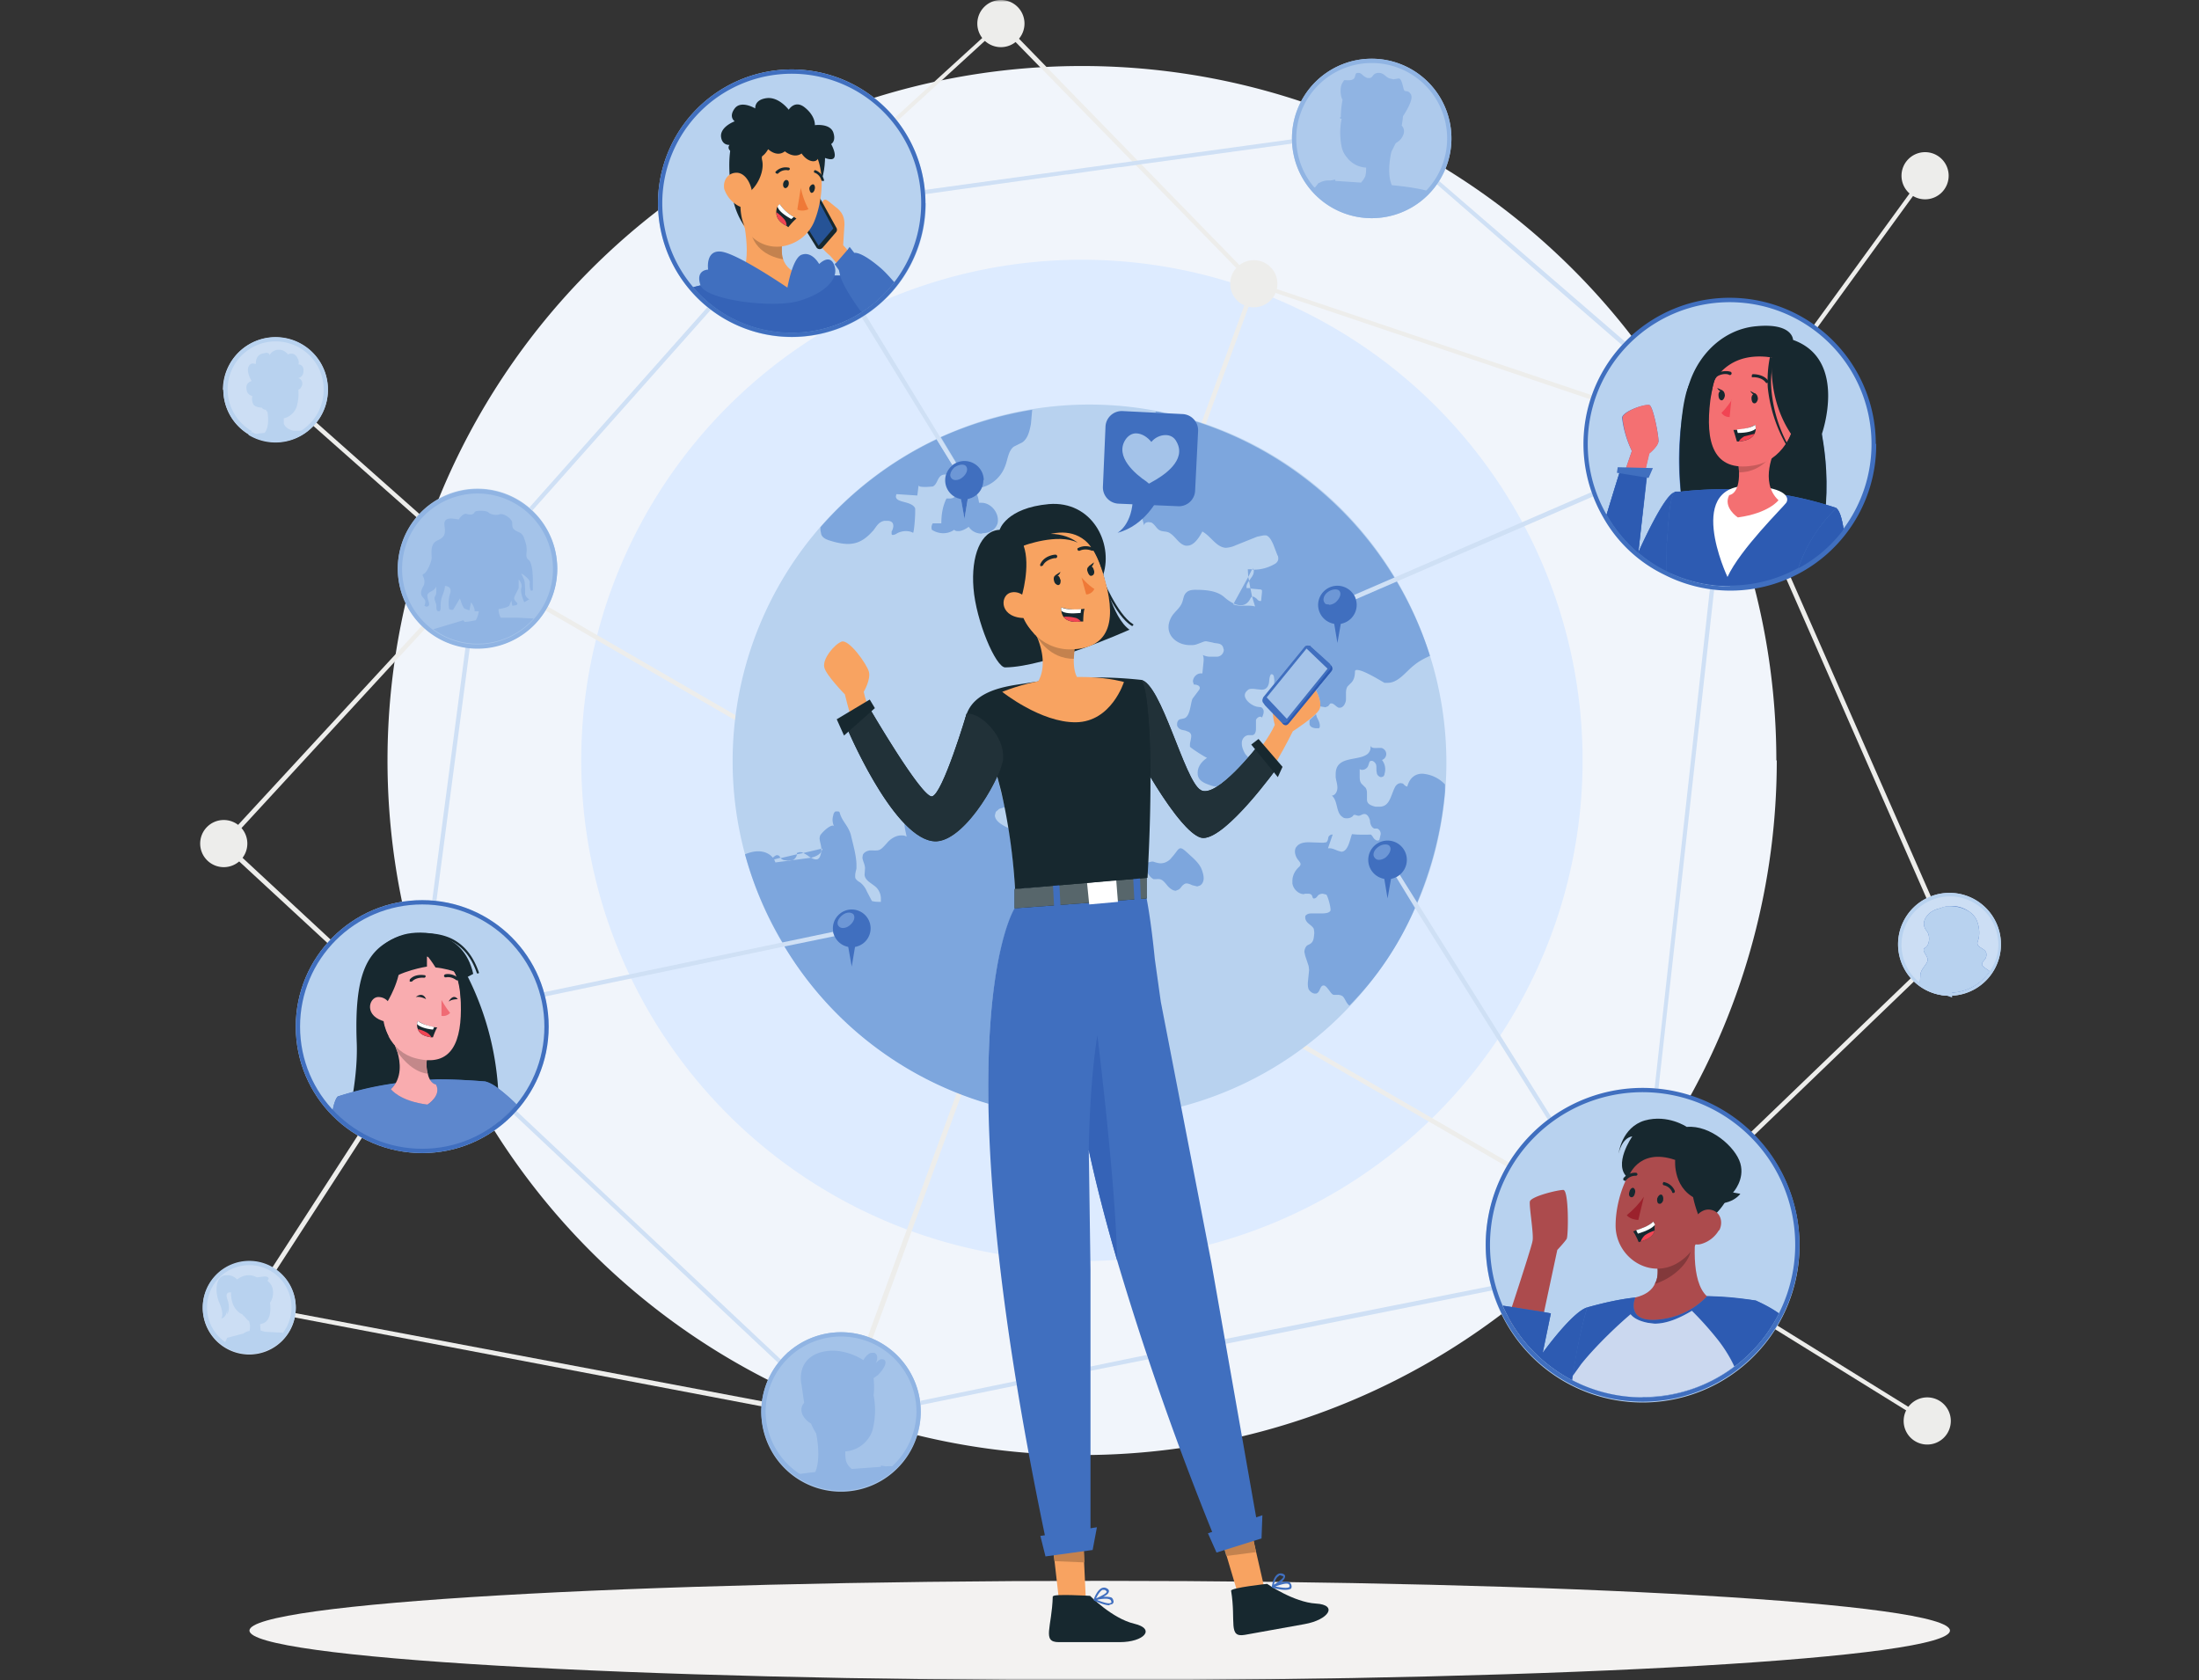 <svg xmlns="http://www.w3.org/2000/svg" viewBox="0 0 513 392" width="513" height="392" fill="none"><rect x="0" y="0" width="513" height="392" fill="#333333" stroke="none"/><g clip-path="url(#a)"><mask id="b" width="513" height="392" x="0" y="0" maskUnits="userSpaceOnUse" style="mask-type:luminance"><path fill="#fff" d="M0 0h513v392H0V0Z"/></mask><g mask="url(#b)"><path fill="#F1F5FB" d="M414.5 177.4a162.046 162.046 0 0 1-162.05 162.05 162.06 162.06 0 0 1-114.586-47.463A162.045 162.045 0 0 1 90.4 177.4a162 162 0 1 1 324 0h.1Z"/><path fill="#DDEBFF" d="M369.2 177.4a116.801 116.801 0 1 1-233.602-.001 116.801 116.801 0 0 1 233.602.001Z"/><path fill="#EDEDEB" d="M403.7 104.2 292.4 66.6l-59-60.4-47.1 43.1-.7-.7 48-43.8 59.4 61L403.4 103l45.3-62.3.8.6-45.8 63v-.1Zm-346 92.6a5.499 5.499 0 0 1-9.389 3.889 5.499 5.499 0 0 1 3.89-9.389 5.502 5.502 0 0 1 5.5 5.5Z"/><path fill="#EDEDEB" d="M239 5.5a5.498 5.498 0 0 1-5.5 5.5 5.499 5.499 0 0 1-3.889-9.39A5.498 5.498 0 0 1 239 5.5ZM454.6 41a5.498 5.498 0 0 1-5.5 5.5 5.499 5.499 0 0 1-3.889-9.39A5.499 5.499 0 0 1 454.6 41Zm.5 290.5a5.496 5.496 0 0 1-5.5 5.5 5.496 5.496 0 0 1-5.5-5.5 5.496 5.496 0 0 1 5.5-5.5 5.496 5.496 0 0 1 5.5 5.5ZM298 66.2a5.498 5.498 0 0 1-5.5 5.5 5.499 5.499 0 0 1-3.889-9.39A5.499 5.499 0 0 1 298 66.2Z"/><path fill="#EDEDEB" d="M196.5 331.6h-.4L58 305.3l.1-1 137.6 26L292.2 66l1 .3-96.7 265.3ZM111.1 133 64 91.3l.7-.8 47 41.7-.6.8Zm338.2 198.9L381 289.6l1.4-.4 71.7-69L403 103.8l1-.4 51.4 117-.3.3-71.8 69.1 66.4 41.2-.5.9h.1Z"/><path fill="#EDEDEB" d="m58.6 305.2-.9-.5L99 240.9l-47.6-44 .4-.4 59.5-64.5.4.2 271.4 157-.6.9-271-156.8L53 196.8l47.4 44-41.7 64.4h-.1Z"/><path fill="#F3F2F1" d="M454.9 380.4c0 6.4-88.9 11.6-198.4 11.6s-198.3-5.2-198.3-11.6c0-6.4 88.8-11.6 198.3-11.6 109.5 0 198.4 5.2 198.4 11.6Z"/><path fill="#B8D2EF" d="M247.3 260.6A83 83 0 0 0 333.6 153a83.202 83.202 0 0 0-144.366-27.506 83.203 83.203 0 0 0 16.314 119.64A83.203 83.203 0 0 0 247.3 260.5v.1Z"/><path fill="#7DA6DD" d="M230.6 257.5a82.603 82.603 0 0 1-47.6-36.7l-.5-1a83.04 83.04 0 0 1-8.7-20.5c1-.4 2-.7 3.1-.7 1.3 0 2.6.5 3.4 1.5.3-.3.7-.6 1-.6l.4.1.4.5-1.5.4.3.7c2.768-.36 5.534-.727 8.3-1.1.5.3.9.4 1.2.4.7 0 1-.7 1.2-1.8l.3-.7h-.3c0-.8-.4-1.7-.4-2.5l.1-.5c.1-.4 2-2.4 3-2.4 0 0 .2 0 .3.2-.4-.8-.5-1.7-.2-2.6 0-.3.2-.7.5-.9h.4c.3 0 .5 0 .6.3.5 2 2 3 2.6 5.2.4 1.8 1.3 4.8 1.3 7v.8c-.1.5-.3 1.1-.3 1.7 0 .3 0 .6.2.8.3.4.7.6 1 .8a4.988 4.988 0 0 1 1.5 2l1.2 2.3c.7.2 1.4.2 2.1.2v-.7a3.797 3.797 0 0 0-1-2.6c-1-1-2.7-1.6-2.8-3v-.1l.1-1.4c0-1-.6-1.8-.6-2.6l.1-.6c.3-.6 1-.9 1.6-1 2.3 0 2.2.3 4-1.7.8-1 2.1-1.8 3.3-1.8.5 0 .9 0 1.3.3-.1-.7-.5-2-.5-3.1 2 2.2 4.3 3.7 6.4 4l.8.2c5.3 0 11.6-9 14.4-15a138.087 138.087 0 0 1 1.8 7l-1.3.4-.8.7-.2.8c0 1.2 1.4 2.2 3.2 3l.2 1.1c.7 4.5 1 8.5 1.3 13.1v4.5s-6.8 10.3-6.2 45.6Z"/><path fill="#7DA6DD" d="m184 200.8-.8-.1c-.4 0-.8-.2-1.1-.5l3.8-.9c0 .5-.4 1-.8 1.3a1.99 1.99 0 0 1-.5.1h-.6v.1Zm5.2-.7a8.161 8.161 0 0 1-.5-.3 6.999 6.999 0 0 0-1.3-.8l4.2-1v.7c-.5.8-1.5 1.2-2.4 1.4Z"/><path fill="#7DA6DD" d="M185.9 199.3v-.3l.6-.2c.3 0 .6 0 .9.2l-1.5.3Zm98-15.8c-.7 0-1.3-.2-1.8-.4-1.5-.5-2.7-1.2-2.7-2.7v-.1c0-1.5 1-2.7 2.2-3.5-.4-.1-3.7-2.2-4-2.6v-.5c0-.5.3-1.3.3-2 0-.4-.2-.9-1-1.1-.3-.2-.7-.2-1-.3-.7-.1-1.2-.6-1.3-1.1v-.3c0-.5.3-1 .7-1.1l.9-.2c1.5-.4 1.5-3.5 2-4.6l1.5-2a.985.985 0 0 0 .2-.5c0-.6-.8-.8-1.4-.8l-.2-.7c0-1 .9-1.9 1.8-1.9h.4l.3-3c0-.4 0-.9-.2-1.3.621.304 1.31.442 2 .4h1.3c.9 0 1.6-.8 1.6-1.6l-.2-.7c-.5-1-1.6-.7-2.4-1l-1.5-.3c-.6 0-1 .3-2.2.7-.5.2-1 .2-1.6.2-2.6 0-5-1.7-5-4.2 0-.7.2-1.5.7-2.4.7-1.2 2-2 2.5-3.4.3-.8.3-1.7 1-2.3.5-.5 1.3-.6 2-.6h.2c2.3 0 4.9.2 6.6 1.7.664.596 1.403 1.1 2.2 1.5l-.1.2c.74.249 1.522.351 2.3.3h.9c.6 0 1.3 0 1.9.2l-.7-2.3h.2c.3 0 .6.3.9.5.2.3.5.5.7.5h.3l.2-2v-.5c-.2-.2-.4-.2-.6-.2l-2.1-.2-.3-1.8.4-.6c.4-.5.7-1 .7-1.7v-.3c1.8 0 3.5-.5 5-1.4.3-.2.6-.5.7-1v-.2c0-.3 0-.5-.2-.8l-1-2.6c-.4-.8-.8-1.7-1.6-2h-.6l-1.5.3-5 2a6.283 6.283 0 0 1-2.4.6c-2.2-.2-3.4-2.7-5.4-3.8-.8 1.5-2 3.3-3.5 3.3h-.4c-1.5-.3-2.3-2-3.5-2.8-1-.8-2-.2-3-1.1-.5-.5-.9-1.2-1.5-1.5l-.6-.1c-.6 0-1.1.3-1.1.8-.4-1.5-.7-3-1.4-4.5l-.2-.4c5-.9 13.2-9.2 13.6-19.4a84.104 84.104 0 0 1 54.7 54.7c-1.3.6-2.5 1.2-3.6 2.1-2 1.5-3.7 4.2-6.3 4.2h-.7c-.3-.1-4.8-3-6.4-3-.3 0-.4 0-.5.3 0 1-.2 2.1-1 2.8l-.7.7c-.3.4-.4 1-.4 1.6v1.4c0 .9-.6 2-1.4 2-.099.015-.2.015-.3 0-.6-.2-1.1-1-1.7-1h-.2c-.3.2-.4.6-.7.7l-.5.2-.6-.1-.6-.1a7.983 7.983 0 0 0-1-3.7l3.6-4.5a1 1 0 0 0 0-1.2l-.2-.2-.2-.3-4.4-4.1a1 1 0 0 0-1.4 0l-7.2 8.8a3.785 3.785 0 0 0 0-1.6c0-.3-.2-.7-.5-.7h-.2c-.6.9-.2 2-.8 2.9-.4.6-.9.7-1.4.7l-1.1-.1a5.988 5.988 0 0 0-1-.1c-.4 0-.7 0-1 .2-.5.4-.8.8-.8 1.3 0 1.2 1.7 2.5 3 2.7l.8.1c.4.2.6.6.6 1 0 .5-.2 1-.4 1.4a.597.597 0 0 0-.4-.2c-.4 0-.9.4-1 .8v2c0 .7-.2 1.4-.8 1.5h-.8c-1 0-1.7.9-1.7 1.8v.2c0 .8.4 1.7.8 2.4l.7.8c-2 2.3-4.9 5.3-7.4 6.8h.1Zm23.3-13.6c-.7 0-1.5-.2-1.7-.9v-1l1.5-1.4.2.7c.3.6.7 1.3.7 2 0 .2 0 .4-.2.6h-.5Zm-35.5-73.5-2.1-.1V96c.7 0 1.4.2 2.1.4Z"/><path fill="#7DA6DD" d="M289.4 141.2a4.007 4.007 0 0 1-1.6-.4l3.4-6.2.2.9c-.3.4-.6.9-.6 1.3v.4h.9l.4 2c-.3.1-.4.5-.6.8-.6.9-1.3 1.2-2 1.2h-.1Zm1.8-6.6-.1-1.8h1l-.9 1.8Zm1.3-1.7h-.3l.1-.3.2.3Zm-18.2 74.9c-.7 0-1.3-.5-1.8-1-.6-.7-1.2-1.6-2-1.7a2.282 2.282 0 0 0-.7 0h-.7a3.007 3.007 0 0 1-1.3-1.4l-.1-.2.1-2.3.9-.2h.3c.6.2 1.2.4 1.8.4 1 0 2-.6 2.5-1.3 1.2-1.3 1.5-2.2 2.1-2.2.5 0 1 .5 2.2 1.6 1 .9 2 1.8 2.6 3 .3.7.6 1.6.6 2.4 0 .7-.3 1.4-.9 1.7l-.6.2-1.2-.3c-.4-.2-.9-.4-1.3-.4a1.005 1.005 0 0 0-.7.3c-.5.3-.7 1-1.3 1.2l-.5.2Zm40.5 26.8c-.8-.6-1-1.7-1.6-2.2a1.997 1.997 0 0 0-1.3-.3h-.5a1.007 1.007 0 0 1-.5-.1c-.6-.4-1.4-2.1-2.1-2.1-.8 0-.8 1.2-1.4 1.7-.2.2-.4.2-.6.2-.6 0-1.2-.5-1.5-1-.2-.5-.2-1-.2-1.5l.3-3-.1-.9-.8-2.4-.2-.9c0-.5.2-1.1.6-1.5.3-.2.7-.3 1-.6.6-.5.6-1.4.7-2.2v-.3l-.1-.8c-.3-.6-1-1-1.4-1.4-.4-.4-.6-.8-.6-1.3 0-.2 0-.4.2-.5.3-.3.7-.4 1.2-.4h2c1 0 2.2 0 2.5-.7v-.2c0-.9-.7-3.3-1-3.5l-.8-.2c-.5 0-1 .2-1.2.5-.2.3-.5.6-.8.6h-.2c-.2-.1-.2-.5-.4-.8a1.001 1.001 0 0 0-.7-.3h-.9l-.2.1c-1.3 0-2.5-1.2-2.7-2.5v-.6c0-1.2.6-2.4 1.5-3.2.2-.2.4-.4.4-.7 0-.3-.2-.5-.4-.8-.5-.5-.9-1.4-.9-2.1 0-.5.1-.9.4-1.2.6-.8 1.7-1 2.7-1h.3l3 .1h.2l.7-.1c.4-.3.4-.8.5-1.2.1-.3.5-.6.8-.6h.2l-1.1 3.2h.4c.7 0 1.4.4 2 .6l.7.2c1.6 0 2-2.8 2.5-4.1l1.2.1a51.73 51.73 0 0 0 3.2 0c.4.3.5.7.8 1 .2.2.5.4.8.4a.496.496 0 0 0 .4-.2l.3-1.3v-.1c0-.5-.3-1-.8-1.2h-.7c-.7-.3-1-1.2-1-1.9-.2-.7-.6-1.5-1.3-1.5-.5 0-.9.4-1.3.4h-.2l-.7-.2h-.1c-.2 0-.3.1-.4.3-.385.34-.886.519-1.4.5-.3 0-.7 0-1-.3-1.6-1-1-3.7-2.5-5 .8 0 1.3-1 1.3-1.8 0-.9-.3-1.7-.4-2.5v-.7c0-4.3 5-3 7.3-4.6a1.999 1.999 0 0 0 .8-2c.2.4.6.5 1 .5h.6a9.266 9.266 0 0 1 1 0 1.5 1.5 0 0 1 1.1 1.4 1.501 1.501 0 0 1-1 1.4 3.495 3.495 0 0 1 .6 3.2c0 .3-.2.6-.4.7l-.4.1c-.4 0-1-.5-1-1-.2-.7 0-1.3-.2-2-.2-.4-.6-.8-1-.8a.591.591 0 0 0-.273.041.592.592 0 0 0-.227.159l-.3.9c-.2.6-.8 1-1.4 1-.2 0-.4 0-.6-.2v1.5c0 .8 0 1.6.6 2.1l.8.8c.3.5.3 1 .3 1.4v1.3c0 .7.3 1.3 2 1.7h.9c2.4 0 2.6-2.5 3.6-4.5.3-.6.8-1 1.4-1l.5.1c.3.3.5.6 1 .7.6-2.2 2-3 3.5-3a7.995 7.995 0 0 1 5.3 2.5v1.6a86.198 86.198 0 0 1-6.5 26l-.5 1.2a73.596 73.596 0 0 1-15.3 22.8Zm-117-107.7c-1 0-2.2-.2-3.6-.6-1-.3-2.2-.6-2.6-1.6l-.2-1v-.7a83.6 83.6 0 0 1 27.1-20.5l3.7 6c-.7.6-1.2 1.4-1.5 2.2h-.2c-1.9 0-1.6 2.2-2.9 2.8l-1.5.1c-.9 0-1.8 0-1.8-.4l-.3 2.4-4.5-.3h-.4l-.1.5c0 1.6 3.7 1 4.5 2.8v.9c0 1.5-.3 4.8-.5 4.8-.5-.3-1.1-.4-1.7-.4-.7 0-1.4.2-2 .5-.29.222-.636.361-1 .4-.1 0-.3 0-.3-.3v-.5c.3-.5.4-1 .4-1.3 0-.8-.5-1.2-1.4-1.2h-.7c-1.4.3-1.8 1.3-2.6 2.3l-.2.2c-1.8 2-3.5 2.9-5.7 2.9Zm31.3-2.4c-1.2 0-2.4-.5-3.1-1.6-.7.5-1.6 1-2.4 1-.4 0-.7 0-1-.3-.7.5-1.6.8-2.6.8a4.996 4.996 0 0 1-2.6-.8 1.704 1.704 0 0 1 .2-1.5h2c0-2 .3-4 1.2-5.8h.7c.5 0 1-.1 1.3-.5.4.3.9.5 1.4.5l.8 4.6.8-4.6c.8 0 1.5-.5 2.1-1 .3.7.4 1.4.5 2h.6c2 0 3.8 2 3.8 4 0 .3 0 .7-.2 1.1-.6 1.4-2 2-3.5 2v.1Zm0-10.8-6-5.7-3.6-6a86 86 0 0 1 21.3-6.4l-.3 3.3c-.3 1.6-.7 3.4-2 4.3l-2 1c-1.3 1-1.4 3-2 4.5a7.993 7.993 0 0 1-5.4 5Z"/><path fill="#CCDEF4" d="M52.1 90.9a12.2 12.2 0 0 0 24.4 0A12.25 12.25 0 0 0 52 91l.1-.1Z"/><path fill="#B8D2EF" d="M64.3 103a11.995 11.995 0 0 1-6-1.5 26.17 26.17 0 0 1 3.4-.5c.9-1 1-3 .7-4.9l-.3-.3v-.2c-.8 0-1-.5-1-.5s-1.8 0-2.1-1c-.4-1-.1-1.7-.1-1.7s-1.3-.2-1.4-1.7c-.2-1.5 1.2-1.8 1.2-1.8s-1.3-2.1-.7-3.4c.3-.6.7-.7 1-.7l.7.1s-.2-2 1.5-2.4l.9-.2c.8 0 .8.6.8.6s.3-1 1.8-1.3h.5c1.2 0 2 1.1 2 1.1s.3-.2.7-.2c.4 0 .9.1 1.3.7.8 1.2.4 1.8.4 1.8s1.3 0 1.2 1.5c0 1.5-1.2 1.7-1.2 1.7s1.1.3.9 1.6c-.2.6-.5 1-.9 1.1a10.699 10.699 0 0 1-.4 4 4.2 4.2 0 0 1-3 2.7v1.2c.3.8 1 1.4 2.3 1.7h3.3a12.003 12.003 0 0 1-7.5 2.6v-.1Z"/><path stroke="#B8D2EF" d="M58.5 101A11.7 11.7 0 1 1 76 91a11.7 11.7 0 0 1-4.5 9.2 11.6 11.6 0 0 1-13 1v-.2Z"/><path fill="#CCDEF4" d="M69 305a10.85 10.85 0 1 1-21.698 0A10.85 10.85 0 0 1 69 305Z"/><path fill="#B8D2EF" d="M58.1 315.2c-2 0-4-.7-5.7-1.8l.6-1.3 3.8-1c.408-.317.89-.524 1.4-.6a4 4 0 0 0-.1-2.3 3.998 3.998 0 0 1-1-1 3.024 3.024 0 0 1-.6-.6c-.3-.1-2.5-1.1-2.6-4.7v-.4h-.2c-.6 0-1.1.3-.7 1.5.9 2.4 0 3.6 0 3.6V305c0 2.5-1.4 2.6-1.4 2.6s.8-.8-.4-3.6c-1.2-2.7-.9-6.4 1.5-6.5h.2a2.998 2.998 0 0 1 2.4 1c.8-.6 1.7-1 2.8-1 .6 0 1.3.2 1.8.5l1.7-.2c.4 0 .8 0 1 .3.2.1 0 .4-.2.7.5.4 1 1 1.2 1.8.3 1.5-.1 2.6-.6 3.3.3 2.7-.2 4.7-2.3 5v.4l.1 1.1 1 .3 4 .2.4.3a10.197 10.197 0 0 1-8 4h-.1Z"/><path stroke="#B8D2EF" d="M68.5 305a10.351 10.351 0 1 1-20.702 0 10.351 10.351 0 0 1 20.702 0Z"/><path fill="#CCDEF4" d="M466.8 220.3a11.999 11.999 0 1 1-23.998.002 11.999 11.999 0 0 1 23.998-.002Z"/><path fill="#406FBF" d="M464.2 226.6a11.196 11.196 0 0 1-12.179 4.658 11.21 11.21 0 0 1-4.121-2.058l.1-1.8c.1-1.4 1.7-2.5 1.7-3.5s-1.6-2.2-.6-2.8c1-.5 1.3-2.7.4-3.9-.6-.7-1.2-2 .1-3.6.8-1 2-1.5 3-1.7a7.002 7.002 0 0 1 3.4-.5 6.997 6.997 0 0 1 3.3 1.2 4.996 4.996 0 0 1 1.8 2s1.2 2.5.3 5c-.6 1.6 2 1.5 2 3 .1 1.4-1.1 1.5-1 2.5.2.5 1 .9 1.8 1.5Z"/><path fill="#B8D2EF" d="M454.9 232.3a12 12 0 1 1 0-23.999 12 12 0 0 1 0 23.999Zm-7-3a11.207 11.207 0 0 0 8.745 2.238 11.204 11.204 0 0 0 7.555-4.938c1.3-1.9 2-4 2-6.3a11.304 11.304 0 0 0-5.382-9.497 11.297 11.297 0 0 0-17.154 8.436A11.298 11.298 0 0 0 447.9 229.3Z"/><path fill="#B8D2EF" d="M454.9 231.6c-2.7 0-5-.9-7-2.4l.1-1.8c.1-1.4 1.7-2.5 1.7-3.5s-1.6-2.2-.6-2.8c1-.5 1.3-2.7.4-3.9-.6-.7-1.2-2 .1-3.6.8-1 2-1.5 3-1.7a5.004 5.004 0 0 1 2.5-.5 8.494 8.494 0 0 1 4.2 1.2 4.996 4.996 0 0 1 1.8 2s1.2 2.5.3 5c-.6 1.6 2 1.5 2 3 .1 1.4-1.1 1.5-1 2.5.2.5 1 .9 1.8 1.5a11.193 11.193 0 0 1-9.3 5Z"/><path stroke="#B8D2EF" d="m454.9 232-7-2.6a11.4 11.4 0 0 0 7 2.4v.3-.1Z"/><path fill="#CFE0F5" d="m316.3 139.8-.4-1 55.4-24 .4 1-55.4 24Zm44.8 121.4-31-49.4-4.4-7.2.8-.6 35.4 56.6-.8.6ZM222.2 108.5 201 74l.9-.6L223 108l-.9.5h.1Zm-95.2 124-.2-1 67.5-14.1.4 1-11.7 2.4-56 11.7Zm87.7 95.3v-1l22.3-4.6.2 1-22.5 4.6Zm39.7-8v-1l13.1-2.7.4 1-13.5 2.7Zm-72.9-1.9-61.7-58 .7-.7 61.7 58-.7.7Zm104.4-4.5-.2-1L348 300l.3 1-62.3 12.5-.1-.1ZM387 254l-1-.1 12.9-116.5 1 .1-13 116.5h.1Zm-285.2-43.7h-1l7.8-59.3 1 .1-7.8 59.2Zm22.5-91.2-.8-.7L165 71.7l.8.6-41.6 46.8h.1Zm254.2-38.5L335.2 43l.5-.8 43.4 37.5-.7.8.1.1ZM215.8 45.3v-1l85.6-11.8v1l-35.1 4.8-1.3.2-3.6.5h-.3l-12 1.7h-.3l-33 4.6Z"/><path fill="#406FBF" d="m226.5 112-1.5 9-1.6-9h3.1Z"/><path fill="#406FBF" d="M229.4 112a4.457 4.457 0 0 1-1.268 3.161A4.441 4.441 0 0 1 225 116.5a4.43 4.43 0 0 1-1.706-.32 4.463 4.463 0 0 1-2.794-4.08 4.5 4.5 0 0 1 9-.1h-.1Z"/><path fill="#6D97D6" d="M222.9 112c-.4 0-.8-.2-1-.5-.5-.6-.1-1.7.8-2.5.6-.4 1.2-.6 1.7-.6.4 0 .8.1 1 .4.5.7.1 1.8-.9 2.6-.5.4-1 .6-1.6.6Z"/><path fill="#406FBF" d="m313.6 141-1.6 9-1.5-9h3.1Z"/><path fill="#406FBF" d="M316.5 141a4.499 4.499 0 0 1-4.4 4.6 4.504 4.504 0 0 1-4.6-4.4 4.5 4.5 0 0 1 9-.1v-.1Z"/><path fill="#6D97D6" d="M310 141c-.5 0-.8 0-1-.4-.5-.6-.2-1.8.8-2.5a2.997 2.997 0 0 1 1.7-.6c.4 0 .8.1 1 .4.5.7 0 1.8-.9 2.6-.5.4-1.1.6-1.6.6v-.1Z"/><path fill="#406FBF" d="m200.2 216.5-1.5 9-1.6-9h3.1Z"/><path fill="#406FBF" d="M203.1 216.5a4.401 4.401 0 0 1-7.6 3.1 4.402 4.402 0 0 1 1.539-7.093 4.396 4.396 0 0 1 5.516 1.952c.345.626.532 1.326.545 2.041Z"/><path fill="#6D97D6" d="M196.6 216.5c-.4 0-.8-.2-1-.5-.5-.6-.1-1.7.9-2.5.5-.4 1-.6 1.6-.6.4 0 .8.2 1 .4.5.7.1 1.8-.9 2.6-.5.4-1 .6-1.6.6Z"/><path fill="#406FBF" d="m325.3 200.6-1.6 9-1.5-9h3.1Z"/><path fill="#406FBF" d="M328.2 200.6a4.5 4.5 0 1 1-9.001 0 4.5 4.5 0 0 1 9.001 0Z"/><path fill="#6D97D6" d="M321.7 200.6c-.5 0-.8-.2-1-.5-.6-.6-.2-1.8.8-2.5.5-.4 1.1-.6 1.7-.6.4 0 .8.1 1 .4.5.7 0 1.8-.9 2.6-.5.4-1.1.6-1.6.6Z"/><path fill="#406FBF" d="M437.7 103.6a34.008 34.008 0 0 1-32.588 34.159A33.999 33.999 0 0 1 388.3 134.1a32.707 32.707 0 0 1-14.4-13.6 34.112 34.112 0 0 1 7.162-42.608 34.094 34.094 0 0 1 29.099-7.766A34.099 34.099 0 0 1 437.6 103.5l.1.1Z"/><path fill="#B8D2EF" d="M403.6 136.7a33.097 33.097 0 0 1-32.313-25.496A33.1 33.1 0 1 1 429.8 123.7l.3-.2c-.4-2.5-.9-4.3-1.7-5l-2.5-.7c1-14.4-3-22.5-2.2-25.6 0 0-14.7-4.4-23.5-4.4-3.1 0-5.5.5-6.2 2a66.816 66.816 0 0 0-1.9 25h-1.3c-2.4 0-8.4 13.6-8.6 14.1l2-17.4v-1.2l-.5-.1 1-4.4s2-1.6 2.2-2.8c.1-1.1-1.2-8.1-2.1-8.5a1.001 1.001 0 0 0-.4 0c-1.5 0-5.7 1.5-6 2.9a24.032 24.032 0 0 0 2.3 7.8l-1.5 4.4-1.2-.1-.3 1-2.9 9.6a32.7 32.7 0 0 0 13.9 13.1l1.2.6a32.809 32.809 0 0 0 13.7 3v-.1Z"/><path fill="#F47072" d="m381.6 119.1 3.2-13.3s2-1.6 2.1-2.8c.1-1.1-1.2-8.1-2.1-8.5-.9-.4-6 1.4-6.3 2.9a24.01 24.01 0 0 0 2.2 7.8l-5.3 15.4 6.2-1.5Z"/><path fill="#406FBF" d="m384.1 111.5-1.9 17.4c-3-2.5-5.5-5.5-7.4-8.8 1-3.3 1.9-6.5 3-9.7l.2-1 1.1.2 4.6.6h.6l-.2 1.3Zm8.7 11.2-3 11-1-.5h-.1a31.75 31.75 0 0 1-6.5-4.3c.2-.5 6.3-14.2 8.6-14l2 7.8Z"/><path fill="#2D5BB2" d="M382.2 129c-3-2.6-5.5-5.6-7.4-9l3-9.6.2-1 1.1.2 4.6.6h.6l-.2 1.3-1.9 17.4v.1Z"/><path fill="#2D5BB2" d="M388.7 133.2a31.75 31.75 0 0 1-6.5-4.3c.2-.5 6.3-14 8.6-14h-.2l-.1.3c-.4.6-.9 2.1-1.2 5.9l-.2 2v.7l-.2 2.5v2.4l-.2 2.6v1.9Z"/><path fill="#406FBF" d="m385.6 109.2-1 2.3-7.4-1.2.2-1.3 8.2.2Z"/><path fill="#17282F" d="M423.7 92.2c-.8 3.3 3.8 12.2 2 28.5-2 16.3-19.8 15.3-27.9 9.9-8-5.4-6.6-35-3.8-40.7 2.7-5.8 29.7 2.3 29.7 2.3Z"/><path fill="#406FBF" d="m428.4 118.6-.5 1.4-.4 1.4-1 2.6-1.5 4.8a32.899 32.899 0 0 1-36.3 4.4v-2l.1-2.5V127l.1-.8.2-2.5v-.7l.2-2c.3-3.8.8-5.3 1.2-5.9l.1-.2.2-.2h1.3c2.2-.3 6.8-.6 11-.6h.2l1.7.1 6.3.6 2.4.3 2.5.4h.4c4 .715 7.944 1.718 11.8 3v.1Z"/><path fill="#2D5BB2" d="M403.6 136.7a32.8 32.8 0 0 1-14.9-3.5v-2l.1-2.5V127l.1-.8.2-2.5v-.7l.2-2c.3-3.8.8-5.3 1.2-5.9l.1-.2.2-.2h1.3c2.2-.3 6.5-.6 10.5-.6h.7l1.7.1c-.7 1.2-1.6 1.2-1.6 1.2-1.5 2.9 2 5.2 2 5.2 7.3-1 9.5-4 9.5-4a7.003 7.003 0 0 1-1.2-1.5l2.5.4h.4c4 .715 7.944 1.718 11.8 3a37.61 37.61 0 0 0-8.9 14 32.902 32.902 0 0 1-16 4.1l.1.1Z"/><path fill="#fff" d="M409.3 113.4c7.3.5 8.2 2.7 7.4 3.9-.8 1.1-10.7 10.8-13.7 17.3 0 0-10.7-22.6 6.3-21.2Z"/><path fill="#F47072" d="M405.5 120.7c7.2-1 9.4-4 9.4-4-4.6-4.3-.8-11.8-.8-11.8l-8.7 1.6.3 3.7c.1 5.2-2.3 5.3-2.3 5.3-1.5 2.9 2 5.2 2 5.2h.1Z"/><path fill="#C75B5B" d="M405.7 110.2c0-1 0-2.3-.3-3.7l8.7-1.6c-.3.6-2.8 5.3-8.4 5.3Z"/><path fill="#F47072" d="M410.2 82.2c-7.5-.5-10.2 3.5-11.2 11.2-1.2 9.7.6 16.8 10.1 15.2 13-2.1 13.7-25.8 1.1-26.4Z"/><path fill="#F14453" d="M404 93.3s-1.2 1.9-2.4 3c0 0 .5 1 1.9 1l.4-4h.1Z"/><path fill="#17282F" d="M408.6 92.9c0 .6.2 1.2.7 1.2.4 0 .7-.5.8-1 0-.7-.3-1.2-.7-1.3-.4 0-.8.5-.8 1.1Z"/><path fill="#17282F" d="m409.6 91.9-1.3-.7s.6 1.2 1.3.7Zm-8.7.3c0 .6.2 1.1.7 1.2.4 0 .7-.5.8-1.1 0-.6-.3-1.2-.7-1.2-.4 0-.8.4-.8 1v.1Z"/><path fill="#17282F" d="m401.9 91.1-1.3-.6s.6 1.2 1.3.6Zm10.3-1.7a.402.402 0 0 1-.3-.2c-1-1.3-2.9-1.2-3-1.2a.3.3 0 0 1-.2 0 .304.304 0 0 1 0-.3.302.302 0 0 1 .2-.4c.1 0 2.4-.1 3.6 1.5v.3l-.1.2h-.2v.1Zm-11.8-1.5a.396.396 0 0 1-.325-.286.4.4 0 0 1 .125-.414c2-1 3.4-.5 3.4-.5a.403.403 0 0 1 .307.194.4.4 0 0 1-.607.506s-1.1-.5-2.7.4h-.2v.1Zm4 12.4.8 2.7h.5c2.2-.2 3.2-1 3.6-1.8.2-.4.3-.8.3-1.3l-.1-.8a10.398 10.398 0 0 1-5 1.2h-.1Z"/><path fill="#fff" d="m405.2 100.2.2.8c2.1 0 3.6-.4 4.2-1l-.1-.9c-1.1.8-3.2 1-4.3 1.1Z"/><path fill="#F14453" d="M405.7 103c2.2-.2 3.2-1 3.6-1.8l-2.4.6c-.5.3-1 .7-1.2 1.1v.1Z"/><path fill="#17282F" d="M417.8 95.4s-3.2-6.5-2.4-11.2c0 0-14.7-7-16.2 8.2 0 0-.8-13.6 12.3-13.2 13 .4 11.9 19.5 4.9 24.8 0 0 3.4-4.6 1.4-8.6Z"/><path fill="#F47072" d="M416.5 96.9c0-1.2 1.5-3.2 3.7-2.9 2.3.4 3.2 5.3-2.7 6.1-.8.2-1.3-.7-1-3.2Z"/><path fill="#17282F" d="M413.4 83.4s-1.2 9.4 4.4 17.8c4.2 6.5-.6 12.1-.6 12.1s7.5-4.8 7.8-12c0 0 6.2-17.4-6.7-22 0 0 0-4-8.5-3.2-8.5.7-15.3 8-16.6 17.2a40.702 40.702 0 0 0 3.5 19.5s-5-32.7 16.7-29.4Z"/><path fill="#17282F" d="M413.9 83.6a21.003 21.003 0 0 0-.7 6.7 33.013 33.013 0 0 0 3.7 13.1c1 2 2.4 4 4.2 5.4a18.612 18.612 0 0 1-4.5-5.2 34.01 34.01 0 0 1-4.2-13.2 28.003 28.003 0 0 1 .5-7.1l1 .3Z"/><path fill="#406FBF" d="M430 123.5a32 32 0 0 1-10.5 9.1l.5-1.3a33.9 33.9 0 0 1 8.4-12.7c.8.6 1.3 2.4 1.7 4.9h-.1Z"/><path fill="#2D5BB2" d="m419.5 132.6.5-1.3a33.9 33.9 0 0 1 8.4-12.7c.8.6 1.3 2.4 1.7 4.9a32.009 32.009 0 0 1-10.6 9.1Z"/><path fill="#AECAEC" d="M338.6 32.3a18.6 18.6 0 1 1-37.2.002 18.6 18.6 0 0 1 37.2-.002Z"/><path fill="#90B4E3" d="M320 50.1a17.499 17.499 0 0 1-13.5-6.4h.3l.8-1 .3-.1a4 4 0 0 1 2-.5h.5l1.1-.2v.3l6 .4c.4-.4.8-1 1-1.5.2-.7.2-1.4.2-2a6.003 6.003 0 0 1-4.5-2.4c-.6-.7-1-1.5-1.2-2.4-.4-1.9-.5-4.4 0-6.6h-.3l-.1-.2c0-.053.021-.104.059-.141a.198.198 0 0 1 .141-.059c0-1.5.2-3 .4-4-.6-1.1-.6-3.2 0-4 .3-.5.3-.6.5-.6h.3c.332.036.668.036 1 0 1.7-.2.7-1.7 1.8-1.7 1 0 .9.7 2.2 1.2h.5c.8 0 .6-1 1.9-1.2h.2c1.3 0 1.6 1 2.6 1.3l.9.2 1.2-.2c.8 0 1 2.4 1.3 2.8.3.4.9-.2 1.6 1l.1.5c0 1.6-2 4.5-2 4.5a22.017 22.017 0 0 1-.3 2.2c.6.6.7 1.5.3 2.3-.3.8-1 1.4-1.7 1.8l-1 2c-.6 2.6-.8 5.8.1 7.8 3.1.3 6 .7 8.2 1.3A17.502 17.502 0 0 1 320 50v.1Z"/><path stroke="#90B4E3" d="M338.1 32.3A18.101 18.101 0 0 1 320 50.4a18.099 18.099 0 0 1-12.798-30.899A18.099 18.099 0 0 1 338.1 32.3Z"/><path fill="#A4C3E9" d="M214.8 329.4a18.595 18.595 0 0 1-11.482 17.184 18.595 18.595 0 0 1-20.27-4.032A18.6 18.6 0 1 1 214.8 329.4Z"/><path fill="#90B4E3" d="M196.2 347c-3.6 0-7-1.1-10-3.1l4-.5c1-2.3.8-6 .2-9a15.09 15.09 0 0 1-1.2-2.3 4.902 4.902 0 0 1-2-2.1c-.4-1-.3-2 .4-2.7l-.6-4.2s-1.4-5.4 3.8-7.4c1.1-.4 2.3-.6 3.4-.6 4 0 7.2 2.2 7.2 2.2s1-1.7 2-1.7h.6c1.1.6.5 2 .3 2.5.1-.2.5-.7 1.2-1h.3c.9 0 1.5 1.1-1 3.7l-1 .7c.1 1.1.2 2.6 0 4a18.29 18.29 0 0 1-.3 8.3 7.205 7.205 0 0 1-6.3 4.8c0 .8 0 1.6.2 2.3.2.7.7 1.3 1.3 1.8l6.8-.5v-.3l1.2.2a5.976 5.976 0 0 1 1.5 0 17.4 17.4 0 0 1-12 4.8v.1Z"/><path stroke="#90B4E3" d="M214.3 329.4a18.102 18.102 0 0 1-36.2 0c0-4.8 1.907-9.404 5.301-12.799a18.104 18.104 0 0 1 25.598 0A18.104 18.104 0 0 1 214.3 329.4Z"/><path fill="#A4C3E9" d="M130 132.6a18.6 18.6 0 1 1-37.2 0 18.6 18.6 0 0 1 37.2 0Z"/><path fill="#90B4E3" d="M124.5 144.3a17.501 17.501 0 0 1-23.4 2.5l7-2.1.3.4 1-.1 1.6-.3c.4-.7.6-1.4.7-2.1h-1c.2-.7-.8-2.1-.8-2.1l-.4 1.9-1.1-.4c-.5-.3-1.1-2.4-1.1-2.4l-1.5 2.5c-.2.4-1 0-1 0s-.4-1.8.2-3.6c.6-1.8-1.2-1.8-1.2-1.8s0 .8-.5 2c-.5 1.3-.5 2-.5 2.6 0 .8 0 1.3-.4 1.3-.6 0-.6-.5-.6-1.3 0-.7-.7-1.5-.3-2.2.5-.6.2-2.3.2-2.3-.3 1.2-1.7 1.1-2 2-.1.9.7 2.1.3 2.5-.4.5-1 0-1 0s.5-1 0-1.5c-.3-.5-1-.8-.7-2 .3-1.1.8-1.1.7-2.4-.2-1.2-.8-1.2 0-1.6.7-.5 1.7-2.7 1.7-3.7s-.4-3.2 1.3-4c1.6-.7 2-1.3 1.7-3.4-.3-2 1.3-1.9 3.3-1.5 0 0 1-1.6 1.9-1.3 1 .3 1.6.1 1.8-.4.2-.5 2.8-.4 3.2 0 .4.5 1.8.8 2.6.5.9-.4 3 1 3 2s0 1.4 1.2 2c1.2.5 1.4.8 2 2.9.5 2-.4 2.9.6 3.7 1 .8 1 4 1 5v2.1l-.3.1c-.3.1-.5-1-.4-2 0-.7-1.8-2-2-2l.6 1.3c.3.6.3 2.2.3 3.2-.1 1 1 1.5 1 1.5l-1.2.7s-1-2.2-.7-3.3c.4-1-.6-2-.6-2v2l-.9 1.8c-.5 1 .4 1.3.6 1.8.1.5-1.2.5-1.2.5l-.2-1.2-.5 1.2c-.4.4-1.4.6-2.5.8 0 1 .3 1.6.5 2h3.8l4 .2h-.1Z"/><path stroke="#90B4E3" d="M129.5 132.6a18.1 18.1 0 1 1-36.199-.001 18.1 18.1 0 0 1 36.199.001Z"/><path fill="#B8D2EF" d="M216 47.4a31.248 31.248 0 0 1-31.25 31.25A31.25 31.25 0 0 1 153.5 47.4a31.2 31.2 0 1 1 62.4 0h.1Z"/><path fill="#F8A361" d="M191.7 47.4c.7-1.5 1.1-.8 3 .7 2 1.4 2.3 2.8 2.3 4.3l-.3 4.8 5 5.6-2.3 3.4-5.8-6.6s-2.8-2.1-3.3-4.6c-.5-2.4 1.4-7.6 1.4-7.6Z"/><path fill="#17282F" d="m191 45.7 4.1 7.4a.9.9 0 0 1 0 1l-3.2 3.7a.893.893 0 0 1-.804.309.9.9 0 0 1-.696-.51l-3.7-6 4.4-5.899h-.1Z"/><path fill="#265396" d="m191 57.4-3.7-6 3.5-4.9 3.6 6.8-3.4 4v.1Z"/><path fill="#406FBF" d="m201.1 72.7.1.4-.2-.3c-1.1.7-2.2 1.4-3.4 1.9a135.28 135.28 0 0 1 1.7-10.3c.4 0 .7.1 1.1.3 1.6.8 3.1 2.6 4.6 5a27.944 27.944 0 0 1-3.9 3Z"/><path fill="#406FBF" d="M201.2 73.1a10.846 10.846 0 0 1-.2-.3 29.999 29.999 0 0 1-39.3-5.8l1.6-.4h.5l4.2-.8 1.9-.2 2.4-.3h.2l5.6-.6h1.7l2.3-.2 2.2-.1h1l2.5-.1h8.2c1.1-.029 2.2-.029 3.3 0l.4 1.5c.5 2 1 4.4 1.4 7l.1.3Z"/><path fill="#C4824E" d="M199.3 64.4h-1.5v-.1h1.5v.1Z"/><path fill="#3563B7" d="M184.7 77.6a29.997 29.997 0 0 1-23-10.6l1.6-.4h.5l4.2-.8 1.9-.2 2.4-.3c2 1.7 5.4 2 8 2 2 0 3.4-.2 3.4-.2s4.9-1.3 4-2.8h8.3c1.1-.028 2.2-.028 3.3 0l.4 1.5c.5 2 1 4.4 1.4 7l.1.3a10.702 10.702 0 0 1-.2-.3 29.997 29.997 0 0 1-16.3 4.8Z"/><path fill="#F8A361" d="M172.3 65.2c3.3 3 11.4 2 11.4 2s5-1.4 4-3c-3-.5-4.4-2-5-3.7-.4-1-.4-2.2-.3-3.4l.2-2-10-7.4c1.3 5 3 14-.3 17.5Z"/><path fill="#C4824E" d="M182.7 60.5c-2.4-.4-7.4-2-7.8-8l7.5 4.6v1c0 .8 0 1.6.3 2.4Z"/><path fill="#17282F" d="M192.3 33.4s1.4 9.4-3.6 13c-5 3.6-5-13.9-5-13.9l8.6.9Z"/><path fill="#F8A361" d="M174.2 53.8a8.503 8.503 0 0 0 9.8 3.3 9.493 9.493 0 0 0 5.9-5.3c2.4-5.7 3.2-15.8-2.9-19.5a9.198 9.198 0 0 0-12.438 2.642A9.209 9.209 0 0 0 173 39.3c-.8 6.7-1.6 10.6 1.2 14.5Z"/><path fill="#17282F" d="M182.7 42.8c-.1.6.1 1 .5 1.1.3 0 .7-.3.8-.9.1-.5-.1-1-.5-1-.3-.1-.7.3-.8.8Zm6.1 1c0 .6.2 1.1.5 1.2.4 0 .7-.4.8-1 .1-.4-.1-1-.4-1-.4 0-.8.4-.9.9v-.1Z"/><path fill="#EF7937" d="M186.8 43.8c.4 1.8 1 3.5 1.8 5a3.195 3.195 0 0 1-2.6.1l.8-5v-.1Z"/><path fill="#17282F" d="M181.2 40.5a.3.3 0 0 0 .3 0 2.605 2.605 0 0 1 2.2-.8.3.3 0 0 0 .3 0 .304.304 0 1 0-.1-.6 3.2 3.2 0 0 0-3 1v.1a.298.298 0 0 0 .1.2l.2.1Zm10.6 1.7h.2a.3.3 0 0 0 .2 0 .304.304 0 0 0 0-.3 3.199 3.199 0 0 0-2-2.2.298.298 0 0 0-.3.2v.2c0 .1 0 .2.2.2a2.604 2.604 0 0 1 1.5 1.7l.1.2h.1Zm-12.6-10.4v3c-1 .4-1.7 1.4-1.4 2.6.6 2.6-1.2 6.3-3.3 7.6 0 0 0-1-1-1-.8.2-1.3 5.8.2 8.7 0 0-2.4-2.7-3.2-8.8-.7-5.6-.4-10.2 1-12.1h7.7Z"/><path fill="#F8A361" d="M169 44.2a7 7 0 0 0 3.2 3.8c2 1.1 3.4-.6 3.3-2.7-.1-1.9-1.3-4.8-3.5-5-2.2-.1-3.5 1.9-3 4v-.1Z"/><path fill="#17282F" d="M179.2 34.8s2 2 3.9.5c0 0 2.1 1.8 3.9.5 0 0 1 1.6 2.5 1.8 1.5.2 1.6-1.4 1.6-1.4s2.4 1.4 3.3.8c1-.7-.5-3.4-.5-3.4s1.2-.6.5-2.7c-.8-2.2-4.3-1.7-4.3-1.7s.2-2-2.2-4c-2.4-2.1-3.9.4-3.9.4s-2.3-3.1-5.2-2.7c-2.9.4-2.6 2.4-2.6 2.4s-3.3-2-4.8 0 0 3 0 3-3.3 1.2-3.2 3.5c.2 2.2 2 2 2 2s-1 1 1.1 2c2.2.8 4.2-1.4 4.2-1.4s-.8 1.3.7 2.1c1.6 1 3-1.7 3-1.7Zm6.6 16.2c-.8.6-1.9 2-1.9 2l-.4-.3c-2-1-2.4-2.2-2.4-3.2 0-.5.1-1 .3-1.3l.5-.6a9.394 9.394 0 0 0 3.3 3l.6.4Z"/><path fill="#fff" d="m185.2 50.6-.6.5c-1.8-1-3-2-3.2-2.9.2-.4.5-.6.5-.6a9.412 9.412 0 0 0 3.3 3Z"/><path fill="#F14453" d="M183.5 52.7c-2-1-2.4-2.2-2.4-3.2.6.4 1.3 1 1.9 1.7.4.5.5 1 .5 1.5Z"/><path stroke="#406FBF" d="M215.4 47.4a30.697 30.697 0 0 1-30.7 30.7 30.699 30.699 0 1 1 30.7-30.7Z"/><path fill="#B8D2EF" d="M98.5 269c16.292 0 29.5-13.208 29.5-29.5S114.792 210 98.5 210 69 223.208 69 239.5 82.208 269 98.5 269Z"/><path fill="#406FBF" d="M183.7 67.1s-11.7-8-15.5-8.4c-3.7-.4-3 4.2-3 4.2s-3 0-1.8 3.6c1.1 3.5 17 5.5 23 3.7 5.8-1.7 9.3-5 8.3-8.1-1-3.2-3.6-.5-3.6-.5s-1.6-3-4-2.2c-2.2.6-3.4 7.7-3.4 7.7Zm25-1.3a29.392 29.392 0 0 1-7.6 7l.1.3c-1-1.2-1.9-2.6-2.8-4-1-1.6-2-3.4-2.4-4.8l-.3-1.3-1-1.4.4-.3 2.6-3 .5-.7 1.1 1.4s1.4-.5 6 3.4c1.2 1 2.3 2.3 3.3 3.4h.1Z"/><path fill="#17282F" d="m116.4 261.7-1.4 1.1a28.4 28.4 0 0 1-34-.6l-.2-.2v-.2a59.429 59.429 0 0 0 1.6-7c.6-3.9 1-8 .8-12.1-.5-15.1 2.3-20.7 8.4-23.6l.9-.4c1.4-.6 3-.7 4.3-.5 5.3.7 10 5.6 10 5.6s1 1.4 2.3 4a67.991 67.991 0 0 1 7.1 26.1c.2 2.6.3 5.2.2 7.8Z"/><path fill="#406FBF" d="M116.2 253.9a8.497 8.497 0 0 0-3-1.6s-6-.5-11.2-.5a90.914 90.914 0 0 0-23.2 4c-.5.5-.9 1.7-1.2 3.3l3.2 3h.1l3.1 2.2a28.098 28.098 0 0 0 32.4-2.6c1.5-1.2 2.9-2.6 4-4a38.976 38.976 0 0 0-4.2-3.8Z"/><path fill="#5D87CD" d="M98.4 268.2a28.097 28.097 0 0 1-17.5-6l-.1-.2c-1.2-.9-2.3-1.9-3.2-3 .3-1.5.7-2.7 1.2-3.2a73.84 73.84 0 0 1 13.5-3.1l-1.1 1.4s2 2.8 8.6 3.6c0 0 3.3-2.1 1.9-4.7 0 0-.8 0-1.4-1.1l1.7-.1h.5c5.1 0 10.7.5 10.7.5.9.2 2 .8 3 1.6a39.033 39.033 0 0 1 4.3 3.7 28.705 28.705 0 0 1-22.1 10.6Z"/><path fill="#F9ACAF" d="M99.8 257.7c-6.6-.8-8.6-3.6-8.6-3.6 2.7-2.6 2.2-6.4 1.5-8.7l-.8-2.2 8 1.5c-.3 1.3-.3 2.4-.4 3.4 0 1 .1 1.8.3 2.4.5 2.4 1.9 2.5 1.9 2.5 1.4 2.6-2 4.7-2 4.7h.1Z"/><path fill="#C3888A" d="M99.8 250.5c-3.2-.4-5.6-3-7.1-5.1l-.8-2.2 8 1.5c-.3 1.3-.3 2.4-.4 3.4v.2c0 1 .1 1.7.3 2.2Z"/><path fill="#F9ACAF" d="M98.2 222.6c7 .3 9 4 9.3 11.3.3 9-2 15.2-10.5 13-11.7-3-10.3-24.7 1.2-24.3Z"/><path fill="#F06B74" d="M103 233.3s1 1.8 2 3c0 0-.7.9-2 .7v-3.7Z"/><path fill="#17282F" d="M95.9 229h-.3a.4.4 0 0 1 0-.3.4.4 0 0 1 0-.2c1.2-1.4 3.3-1 3.4-1h.1c.089.04.16.111.2.2v.1a.4.4 0 0 1-.3.3h-.1s-1.8-.2-2.8.9a.399.399 0 0 1-.2 0Zm10.8-.3h-.2c-1.3-1-2.4-.7-2.4-.7h-.3l-.2-.2a.404.404 0 0 1 .042-.315.403.403 0 0 1 .258-.185s1.4-.4 3 .8a.399.399 0 0 1 0 .5l-.2.1Zm-4.7 11c-.5.8-1 2.3-1 2.3h-.4c-2-.3-2.8-1-3.1-1.9-.2-.4-.2-.8-.2-1.2 0-.4.2-.7.2-.7a9.597 9.597 0 0 0 4.5 1.5Z"/><path fill="#fff" d="m101.3 239.6-.3.6c-1.9-.2-3.2-.7-3.7-1.3 0-.4.2-.7.2-.7 1 .8 2.8 1.2 3.8 1.4Z"/><path fill="#F14453" d="M100.6 242c-2-.3-2.8-1-3.1-1.9.6.1 1.4.4 2.1.8.5.3.8.7 1 1v.1Z"/><path fill="#17282F" d="M90.2 234s3.5-5.5 3.1-10c0 0 14-5 14.2 9 0 0 1.8-12.4-10.2-13.1-11.8-.8-12.5 16.7-6.5 22.1 0 0-2.7-4.5-.6-8Z"/><path fill="#F9ACAF" d="M91.3 235.5c0-1-1-3-3.2-2.9-2.1.2-3.3 4.6 2 5.8.7.2 1.2-.5 1.2-2.9Z"/><path fill="#17282F" d="M94.3 218c3.8-1 13.8-1.1 16.1 9.2l-1.3.7s-3.4-1.8-7.5-2.2c0 0-.9-1.5-2-2.8v2.6s-6.5 1-9.4 3.7c-4.6 4.1-4.9 6.8-4.9 6.8s-3.2-14.6 9-18Z"/><path fill="#17282F" d="M111.4 227.1h-.1l-.1-.2c-1.2-3.5-3.2-6-6-7.4a16.5 16.5 0 0 0-11.5-.5.298.298 0 0 1-.2-.1.298.298 0 0 1 .2-.3s6.3-2.2 11.7.4c3 1.5 5 4.1 6.3 7.8a.202.202 0 0 1-.006.213.2.2 0 0 1-.194.087h-.1ZM97 232.6s1.6-1.4 2.4.5c0 0-1.2-.7-2.4-.5Zm7.7 1s1-1.9 2.1-.5c0 0-1.4 0-2 .5h-.1Z"/><path stroke="#406FBF" d="M98.5 268.5c16.016 0 29-12.984 29-29s-12.984-29-29-29-29 12.984-29 29 12.984 29 29 29Z"/><path fill="#B8D2EF" d="M419.8 290.4a36.6 36.6 0 1 1-73.199 0 36.6 36.6 0 0 1 73.199 0Z"/><path fill="#AC4B4D" d="M365.5 289c-.5.8-2.2 2.6-2.2 2.6l-3.1 14.5-2 9.5a35.827 35.827 0 0 1-6.3-8.3l.8-2.4c2.2-6.7 4.7-14.5 4.8-15.3.4-1.4-.8-8-.6-9.3.3-1.2 6.5-2.7 7.8-2.7 1.3 0 1.2 10.5.8 11.4Z"/><path fill="#406FBF" d="m370.3 305-1.3 13.2-.5 4.6-1.7-.9a35.602 35.602 0 0 1-16.2-17.3l2 .3 7.6 1.2 1.6.3-1.9 9.2s6.9-9.6 10.4-10.6Z"/><path fill="#2D5BB2" d="M366.8 322a35.602 35.602 0 0 1-16.2-17.4l2 .3 7.6 1.2 1.6.3-1.9 9.2s6.9-9.6 10.4-10.6c-.2.6-2 6.7-3.5 17Z"/><path fill="#406FBF" d="M415 306.3a35.002 35.002 0 0 1-12.4 13.9 35.4 35.4 0 0 1-35.8 1.7c1.4-10.2 3.3-16.3 3.5-16.9 3.6-1 7.4-1.9 11.2-2.3h.2a129.893 129.893 0 0 1 27.9.7c.4.2 3 1.3 5.4 3v-.1Z"/><path fill="#2D5BB2" d="M366.8 322c.7-5.753 1.871-11.439 3.5-17 3.6-1 7.4-1.9 11.2-2.3 0 0-2.2 5.2 4 5.2h.6c8-.4 12.1-5.5 12.1-5.5 3.8 0 7.6.4 11.4 1 .4.2 3 1.3 5.4 3a35.294 35.294 0 0 1-10.4 12.4l-.5-1.2a37.02 37.02 0 0 0-3.8-5.6 77.004 77.004 0 0 0-5.6-6.2c-2.6 1.6-5.8 3-8.7 3-.6 0-1.1 0-1.6-.2-2-.4-3.3-1.1-4-2a95.42 95.42 0 0 0-13.5 14.4l-.1 1Z"/><path fill="#CBD8EF" d="M383.2 326a35.299 35.299 0 0 1-16.4-4l.1-1 2-2.8c3.7-4.6 8.9-9.4 11.5-11.6.7.9 2 1.6 4 2l1.6.2c3 0 6-1.4 8.7-3a77.004 77.004 0 0 1 5.6 6.2 32.343 32.343 0 0 1 4.3 6.8 35.199 35.199 0 0 1-21.4 7.1v.1Z"/><path fill="#AC4B4D" d="M398.2 302.4s-4.2 5.1-12.1 5.5c-6.9.3-4.6-5.2-4.6-5.2 2.5-.6 4-1.8 4.6-3.3 1-1.8.7-4.1.1-6.4l-.1-.4 10-9c-.9 5.4-1.7 15.3 2.1 18.8Z"/><path fill="#83393B" d="M386.1 299.4c.5-.8.6-1.8.6-2.8 0-1.2-.2-2.4-.5-3.6l8.3-6.4a12.984 12.984 0 0 1 0 4.9c-.5 3.5-4.7 6.9-8.4 8v-.1Z"/><path fill="#17282F" d="M388 272c2.4 2.7.2 5.6-7.7 9.2-1.7-4.2-.5-11 2-12 2.6-1.2 3.6.4 5.7 2.8Z"/><path fill="#AC4B4D" d="M399 280.5c-2 7-3 11.2-7.4 14-6.7 4.2-14.7-1.2-14.7-8.6 0-6.7 3.5-17 11-18.2a10.004 10.004 0 0 1 11.318 7.806A9.995 9.995 0 0 1 399 280.5Z"/><path fill="#17282F" d="M388 280c-.1.5-.6 1-1 .8-.3 0-.5-.6-.4-1.2.2-.6.6-1 1-.9.3.1.5.7.4 1.2v.1Zm-6.6-1.6c-.1.6-.5 1-.9.9-.4-.1-.6-.6-.4-1.2.1-.6.5-1 .9-1 .4.2.6.7.4 1.3Z"/><path fill="#9B212C" d="M383.5 279.2c-1.1 1.6-2.4 3-4 4.3.9 1.1 2.7 1.1 2.7 1.1l1.3-5.4Z"/><path fill="#17282F" d="M390.3 278.3h.2a.402.402 0 0 0 .2-.5 3.396 3.396 0 0 0-2.4-2 .3.3 0 0 0-.3 0v.1l-.1.2a.402.402 0 0 0 .2.4 2.702 2.702 0 0 1 2 1.6c0 .1 0 .2.2.2Zm-11.3-2.8a.394.394 0 0 0 .3-.1 2.802 2.802 0 0 1 2.3-1.1.398.398 0 0 0 .4-.3.398.398 0 0 0-.3-.4 3.505 3.505 0 0 0-3 1.3v.3a.302.302 0 0 0 .1.2h.2v.1Zm18.7-2c-3.6.4-4 4-.7 12 4.1-1.8 7.8-7.7 6.7-10.2-1-2.6-2.9-2-6-1.7v-.1Z"/><path fill="#AC4B4D" d="M401 287a7 7 0 0 1-4.1 3.2c-2.4.7-3.5-1.4-2.8-3.6.6-2 2.5-4.7 4.8-4.4 2.4.3 3.2 2.8 2.2 4.8h-.1Z"/><path fill="#17282F" d="M390.8 270.6s-.7 7.3 6 9.5c6.6 2.2 9.2-1.6 9.2-1.6l-1.7-.3s2.8-3 1.7-6.8c-1.1-3.8-7-9-12.5-8.5 0 0-4.4-3-9.8-1.5-5.4 1.6-6.1 7.7-6.1 7.7s.7-3.6 3.2-4c0 0-4.7 6.7-1 9.7 0 0 2.2-7.2 11-4.2Zm-9.8 16.7c.6.8 1.3 2.5 1.3 2.5l.5-.2c2.2-.6 3-1.6 3.2-2.5v-1.4c0-.4-.3-.7-.3-.7-1 1-3 1.7-4 2l-.7.3Z"/><path fill="#fff" d="m381.7 287 .4.8c2-.6 3.4-1.3 4-2.1l-.4-.7c-1 1-3 1.7-4 2Z"/><path fill="#F14453" d="M382.8 289.6c2.2-.6 3-1.6 3.2-2.5a8.005 8.005 0 0 0-2.3 1.1c-.5.5-.8 1-.9 1.4Z"/><path stroke="#406FBF" d="M419.3 290.4a36.101 36.101 0 1 1-61.626-25.527A36.099 36.099 0 0 1 419.3 290.4Z"/><path fill="#406FBF" d="m274.9 118.1-14-.6a3.808 3.808 0 0 1-2.63-1.253 3.806 3.806 0 0 1-.97-2.747l.6-14a3.807 3.807 0 0 1 1.253-2.63 3.8 3.8 0 0 1 2.747-.97l14 .7a3.799 3.799 0 0 1 3.6 4l-.7 14a3.802 3.802 0 0 1-4 3.5h.1Z"/><path fill="#A4C3E9" d="m268 112.8-.6-.5c-2.4-1.6-7.5-5.8-4.8-9.8.7-1 1.6-1.4 2.4-1.4 1.4 0 2.7.9 3.6 2 .8-1 2.1-1.6 3.3-1.6 1 0 2 .4 2.6 1.6 2.4 4.3-3.1 7.9-5.7 9.3l-.7.4h-.1Z"/><path fill="#406FBF" d="M270.2 116.2s-3 6.4-9.5 8.1c0 0 3.6-1.9 3.6-8.6l6 .5h-.1Z"/><path fill="#F8A361" d="M286.7 183s8.1-8.1 10.7-13.9c0 0-1-3.2 0-4.9.9-1.7 6.3-6.5 7.7-5.5 1.5 1 3.6 5 2.7 6.8-.9 1.7-6.2 5.1-6.2 5.1s-6.5 13.2-10.6 16.2c-4 3-4.3-3.8-4.3-3.8Z"/><path fill="#17282F" d="M266.1 158.6c4.8.6 10.2 23.6 14 25.7 3.7 2.2 13.5-10.5 13.5-10.5l4.5 5.1s-13 18-18 16.5c-5.2-1.6-14.8-19.5-14.8-19.5l.8-17.3Z"/><path fill="#213138" d="m280.7 195.5-.6-.1c-3.3-1-8.5-8.7-11.7-14.1 0-7.7-.3-12.8-.7-16.1-.6-6.4-1.6-6.6-1.6-6.6 4.8.6 10.2 23.6 14 25.7.2.2.6.3 1 .3 4.2 0 12.5-10.8 12.5-10.8l4.5 5.1s-11.8 16.6-17.4 16.6Z"/><path fill="#F8A361" d="m294.9 370.2-6.3 1-2.5-8.4-2.3-7.8 7.1-2.5 2.1 9.4 1.9 8.3Z"/><path fill="#17282F" d="M287.2 371.1c0-.7 8.4-1.6 8.4-1.6s6.2 4.3 11.4 4.6c5.2.3 3 3.8-2.7 4.8l-13.9 2.5c-4 .7-2-3.1-3.2-10.3Z"/><path fill="#406FBF" d="M298.8 367.5c-.2 0-.4 0-.5.2-.6.3-1 1.4-1.1 2 1.1-.7 2.2-1.5 2.2-1.9l-.4-.2h-.2v-.1Zm-1.3 2.6c1.4.3 3 .5 3.3.1 0 0 .1-.1 0-.4a.501.501 0 0 0-.3-.3c-.7-.2-2 .3-3 .6Zm2.3.8c-1.1 0-2.6-.4-3-.5h-.1v-.2c0-.1.3-2.2 1.3-2.9a1.291 1.291 0 0 1 1.1-.2c.5.1.7.4.7.6 0 .5-.4 1-1 1.5.6-.2 1.4-.3 1.9-.1.2 0 .4.3.5.5.2.5.1.8 0 1-.3.2-.8.3-1.4.3Z"/><path fill="#C3C5C2" d="m286.1 363-1.3-4.3 1.3 4.1v.2Z"/><path fill="#C4824E" d="M286.1 363v-.2l-1.2-4.1 7.1-1.3 1 4.7-6.9.9Z"/><path fill="#F8A361" d="M253.4 372.9H247l-1-8.8-1-8.1 7.5-1.2.4 9.5.4 8.6h.1Z"/><path fill="#17282F" d="M245.7 372.4c0-.6 8.6-.1 8.6-.1s5.2 5.3 10.3 6.5c5.1 1.2 2.3 4.3-3.4 4.3H247c-4 0-1.6-3.4-1.4-10.7h.1Z"/><path fill="#406FBF" d="M257.5 370.9h-.3c-.6.3-1.2 1.3-1.5 2 1.3-.6 2.5-1.2 2.5-1.6l-.3-.3a.993.993 0 0 0-.4-.1Zm-1.5 2.4c1.3.5 2.8 1 3.2.6 0 0 .2 0 0-.4a.5.5 0 0 0-.2-.3c-.6-.4-2-.2-3 0v.1Zm2.8 1.2c-1.2 0-3.1-.9-3.6-1.1v-.4s.7-2 1.8-2.5a1.306 1.306 0 0 1 1.1 0c.4.2.6.4.6.7 0 .5-.6 1-1.3 1.3.7 0 1.4 0 1.9.2a1 1 0 0 1 .4.6c.2.5 0 .7-.2.9l-.7.2v.1Z"/><path fill="#C3C5C2" d="m246 364.2-.5-4.4.5 4.3v.1Z"/><path fill="#C4824E" d="m253 364.5-7-.3v-.1l-.5-4.3h7.3l.2 4.7Z"/><path fill="#406FBF" d="m293.6 357.1-10.2 1.8a704.027 704.027 0 0 1-22.8-64.9c-2.8-9.6-5-18.1-6.6-25.7l.4 28v63.5h-10.3c-25.3-120.4-7.4-147.9-7.4-147.9l30.2-5.1c1.1 4.5 2 11.8 2.5 16.9l1.4 10 11.8 60.9 11 62.5Z"/><path fill="#406FBF" d="m281.8 357.7 12.7-4.2-.2 5.4-10.5 3.3-2-4.5Zm-39 .6 13.1-2-1 5.3-11 1.5-1.2-4.8h.1Z"/><path fill="#17282F" d="M264.2 146h-.2c-3.8-2.3-7.2-10.9-7.4-11.2v-.2l.2-.2s.2 0 .3.2c0 0 3.5 8.7 7.2 11 .1 0 .2.2 0 .3l-.1.2v-.1Z"/><path fill="#17282F" d="M233.2 123.6s1.5-5.1 11.5-6c10-.8 15 9 12.7 16.4 0 0 2 10 6.1 12.9 0 0-19.3 8.7-29 8.8-2.2 0-6.8-10.8-7.4-18.5-.6-7.5 1.7-13.4 6.1-13.6Zm3.5 83.8v4.5l30.8-2.3v-5.4l-30.8 3.2Z"/><path fill="#57666B" d="M236.7 212v-4.6h.1l30.7-2.6v4.8l-30.7 2.3-.1.1Z"/><path fill="#fff" d="m260.8 210.4-6.7.6-.5-5 6.8-.7.4 5.1Z"/><path fill="#406FBF" d="M247.4 213.3H246l-.4-7.7h1.5l.4 7.7h-.1Zm18.8-2h-1.5l-.4-7.8h1.6l.3 7.7v.1Z"/><path fill="#17282F" d="m267.6 204.8-30.8 2.6a136.382 136.382 0 0 0-3.2-22.6 169.228 169.228 0 0 0-2.7-9.5l-.2-.5c-.6-2-5.1-.5-5.5-3-1.8-10.9 10-11.7 14.2-12.4a97.93 97.93 0 0 1 26.7-.8s1 .2 1.6 6.6c.6 6 1.2 17.9 0 39.6h-.1Z"/><path fill="#F8A361" d="M250.7 164.8c-7.6-1-9.8-4.2-9.8-4.2 4.8-4.6.8-12.5.8-12.5l9.1 1.8a27.16 27.16 0 0 0-.3 3.8c-.1 5.5 2.4 5.6 2.4 5.6 1.6 3-2.2 5.5-2.2 5.5Z"/><path fill="#C4824E" d="M250.5 153.7c-5.8 0-8.5-5-8.8-5.5l9.1 1.7-.3 3.8Z"/><path fill="#F8A361" d="M243.8 124.3c7.8-1.8 11.2 1.8 13.6 9.7 3 9.8 2.3 17.4-7.8 17.5-13.9 0-18.7-24.3-5.8-27.2Z"/><path fill="#EF7937" d="M252.3 134.7s1.5 1.8 3 2.7c0 0-.5 1.2-1.9 1.3l-1.1-4Z"/><path fill="#17282F" d="M247.4 135.1c.1.7 0 1.3-.5 1.4-.4 0-.9-.4-1-1-.2-.6 0-1.2.4-1.3.4-.1 1 .3 1 1l.1-.1Z"/><path fill="#17282F" d="m246.2 134.2 1.2-.8s-.4 1.3-1.2.8Zm9-1.2c.2.6 0 1.2-.5 1.3-.4.2-.8-.3-1-1-.2-.5 0-1.1.5-1.2.4-.2.9.3 1 1v-.1Z"/><path fill="#17282F" d="m254 132.1 1.2-.9s-.3 1.4-1.2 1v-.1Zm-11 0h-.2a.402.402 0 0 1-.1-.5c.9-2 3.3-2.2 3.4-2.2h.2a.413.413 0 1 1-.2.8s-2 .2-2.8 1.7l-.1.1h-.2v.1Zm8.7-3.6a.399.399 0 0 1-.355-.411.403.403 0 0 1 .055-.189c.1 0 1.5-1 3.6-.1a.398.398 0 0 1 .161.38.395.395 0 0 1-.261.32h-.1c-1.8-.7-2.9 0-3 0h-.1ZM253 142c-.3 1-.3 3-.3 3h-.5c-2.3.3-3.5-.3-4.1-1.1a3.01 3.01 0 0 1-.5-1.4c-.1-.4 0-.8 0-.8 1.747.548 3.603.651 5.4.3Z"/><path fill="#fff" d="m252.2 142.1-.1.9c-2.2.2-3.8.1-4.5-.5-.1-.4 0-.8 0-.8 1.2.6 3.4.5 4.6.4Z"/><path fill="#F14453" d="M252.2 145c-2.3.3-3.5-.3-4.1-1.1.8-.1 1.8 0 2.6.2.7.1 1.1.5 1.5.9Z"/><path fill="#17282F" d="M238.3 139.3s2.2-7.2.5-12c0 0 14-9.8 18.3 5.7 0 0-1.7-14.2-15-11.5-13.5 2.7-9 22.2-.8 26.4 0 0-4.3-4.1-3-8.6Z"/><path fill="#F8A361" d="M240 140.6c-.4-1.2-2.2-3-4.4-2.3-2.4.9-2.4 6 3.8 5.9 1 0 1.2-1 .5-3.6h.1Z"/><path fill="#17282F" d="M238.8 127.3s8-3 12.6-.7c0 0-4.9-4.4-13.2-.3l.6 1Z"/><path fill="#F8A361" d="M233.8 161.4s9 7.2 17.2 7.1c8.3-.1 11.2-9.4 11.2-9.4s-12.8-3.8-28.4 2.3Z"/><path fill="#3563B7" d="M260.6 294a405.982 405.982 0 0 1-6.6-25.7s.1-14.7 2-26.8c0 0 4.3 34.6 4.6 52.5Z"/><path fill="#F8A361" d="M208.9 177.4s-6.1-9.7-7.4-16c0 0 1.7-2.9 1.2-4.7-.5-1.8-4.7-7.7-6.4-7-1.6.6-4.5 4-4 6 .4 1.8 4.8 6.3 4.8 6.3s3.4 14.3 6.8 18.1c3.3 3.9 5-2.7 5-2.7Z"/><path fill="#17282F" d="M225.5 166.5c3.1-.4 9.4 5.6 8.4 10.9-1 5.2-9.7 20-16.5 18.8-9.5-1.6-20-26.8-20-26.8l5.2-4.6s12.4 21.4 14.8 21c2.5-.4 8.1-19.3 8.1-19.3Z"/><path fill="#213138" d="m218.2 196.3-.8-.1c-9.5-1.6-20-26.8-20-26.8l5.2-4.6s12.2 21 14.8 21c2.5-.4 8.1-19.3 8.1-19.3h.4c3 0 8.1 5 8.1 9.8v1a17.955 17.955 0 0 1-1.4 4c-2.8 6-9 15-14.4 15Z"/><path fill="#17282F" d="m195.2 167.8 7.7-4.6 1.2 2-7.2 6.4-1.7-3.8Zm96.7 5.9 6.2 7.6 1.1-2.4-5.6-6.5-1.7 1.3Z"/><path fill="#406FBF" d="m295 163.3 9.8-12a1.003 1.003 0 0 1 1.4 0l4.4 4c.3.4.3 1 0 1.3l-10 12.2a.998.998 0 0 1-1.3 0l-4.2-4.3a1.006 1.006 0 0 1 0-1.2h-.1Z"/><path fill="#2D5BB2" d="M300 169.2a1.005 1.005 0 0 1-.7-.3l-4.2-4.4-.2-.3 4 4.2a1.002 1.002 0 0 0 1 .2l.4-.2 10-12.3a.996.996 0 0 0 0-1l.3.3a1 1 0 0 1 0 1.2l-10 12.2a1 1 0 0 1-.6.4Z"/><path fill="#406FBF" d="m294.6 162.8 9.8-12a.997.997 0 0 1 1-.2c.2 0 .3 0 .4.2l4.4 4a1 1 0 0 1 0 1.3l-10 12.3a1 1 0 0 1-1.3 0l-4.2-4.4a1 1 0 0 1 0-1.2h-.1Z"/><path fill="#A4C3E9" d="m300.2 167.7-4.7-5 9.3-11.4 4.9 4.7-9.5 11.7Z"/></g></g><defs><clipPath id="a"><path fill="#fff" d="M0 0h513v392H0z"/></clipPath></defs></svg>

